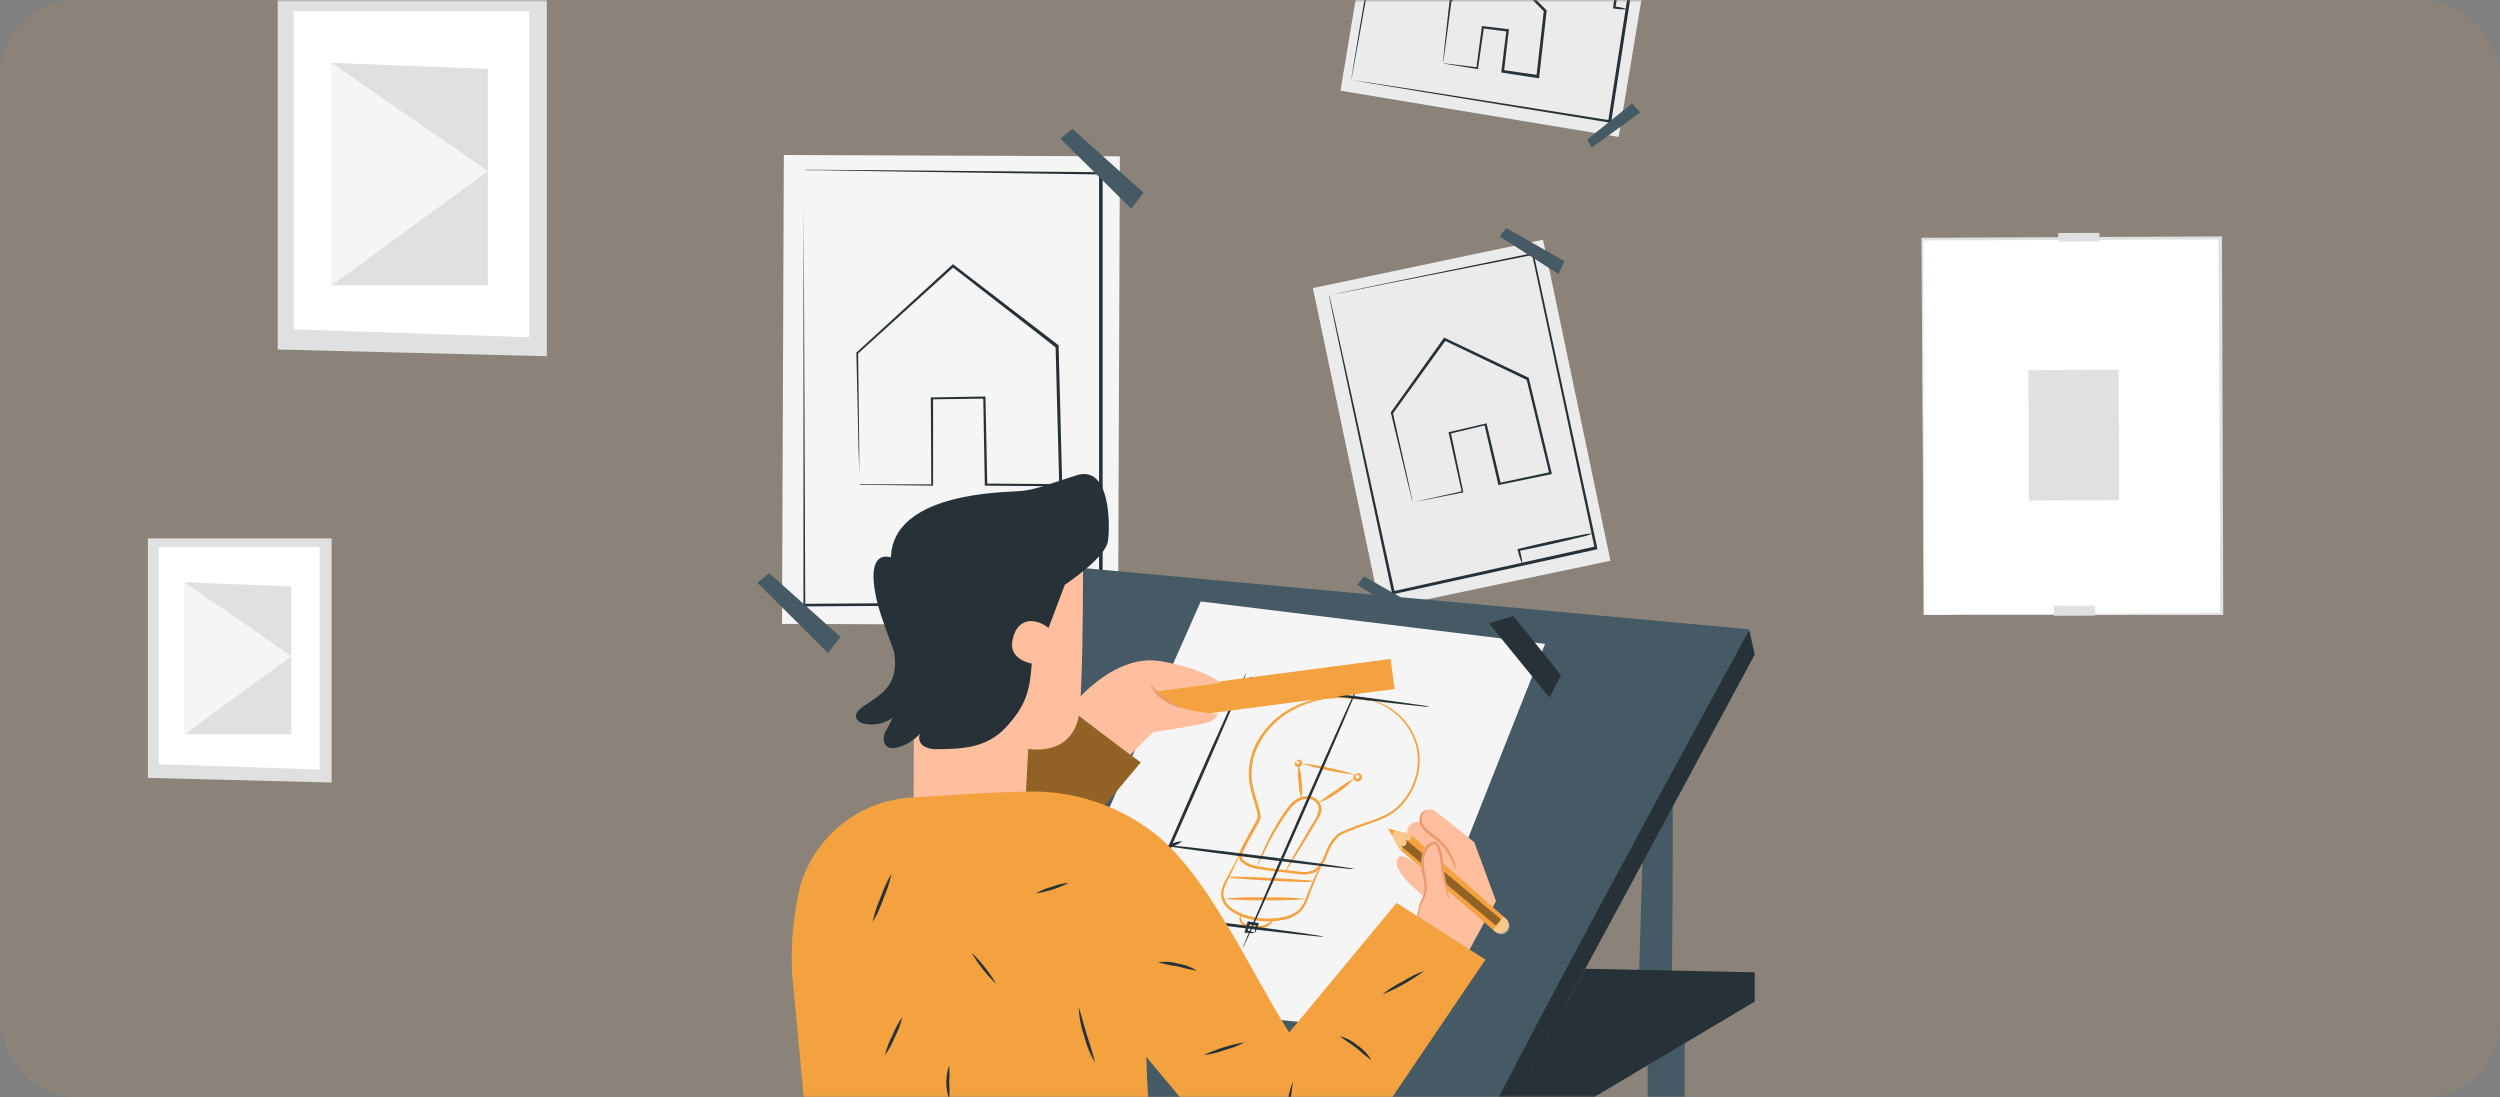 <svg width="524" height="230" viewBox="0 0 524 230" fill="none" xmlns="http://www.w3.org/2000/svg">
<rect x="0" y="0" width="524" height="230" fill="#808080" stroke="none"/>
<rect opacity="0.1" width="524" height="230" rx="16" fill="#F4A240"/>
<mask id="mask0_151_6157" style="mask-type:alpha" maskUnits="userSpaceOnUse" x="0" y="0" width="524" height="230">
<rect width="524" height="230" rx="16" fill="#F4A240"/>
</mask>
<g mask="url(#mask0_151_6157)">
<path d="M465.311 49.833L402.887 50.084L403.203 128.897L465.627 128.646L465.311 49.833Z" fill="white"/>
<path d="M403.213 128.869H404.352H407.7L420.365 128.755L465.614 128.436L465.375 128.687C465.273 106.182 465.136 79.064 464.999 49.885L465.296 50.181L402.871 50.409L403.133 50.147C403.133 73.506 403.213 93.175 403.236 107.025V123.175C403.236 125.031 403.236 126.466 403.236 127.457C403.236 127.935 403.236 128.3 403.236 128.596C403.236 128.892 403.236 128.972 403.236 128.972C403.236 128.972 403.236 128.858 403.236 128.619V127.48C403.236 126.5 403.236 125.088 403.236 123.243C403.236 119.507 403.156 114.063 403.099 107.161C403.008 93.278 402.882 73.552 402.734 50.112V49.839H403.008L465.432 49.554H465.728V49.851C465.831 79.03 465.922 106.148 466.002 128.653V128.903H465.762H420.342H407.62H404.329C403.589 128.892 403.213 128.869 403.213 128.869Z" fill="#E0E0E0"/>
<path d="M439.152 126.925L430.496 126.962L430.505 129.069L439.161 129.032L439.152 126.925Z" fill="#E0E0E0"/>
<path d="M444.073 77.503L425.133 77.579L425.243 104.924L444.183 104.848L444.073 77.503Z" fill="#E0E0E0"/>
<path d="M440.054 48.803L431.398 48.84L431.406 50.639L440.062 50.603L440.054 48.803Z" fill="#E0E0E0"/>
<path d="M114.618 -0.308H58.207V73.255L114.618 74.668V-0.308Z" fill="#E0E0E0"/>
<path d="M110.912 2.312H61.551V69.03L110.912 70.693V2.312Z" fill="white"/>
<path d="M102.263 14.43L69.508 13.188V59.816H102.263V14.43Z" fill="#E0E0E0"/>
<path d="M69.508 59.816L102.263 35.864L69.508 13.188V59.816Z" fill="#F5F5F5"/>
<path d="M69.507 112.844H31V163.048L69.507 164.016V112.844Z" fill="#E0E0E0"/>
<path d="M66.967 114.633H33.277V160.167L66.967 161.306V114.633Z" fill="white"/>
<path d="M61.068 122.913L38.711 122.059V153.88H61.068V122.913Z" fill="#E0E0E0"/>
<path d="M38.711 153.88L61.068 137.537L38.711 122.059V153.88Z" fill="#F5F5F5"/>
<path d="M234.724 32.763L164.293 32.493L163.916 130.77L234.346 131.04L234.724 32.763Z" fill="#F5F5F5"/>
<path d="M180.088 101.512H181.136H184.132H195.35L195.19 101.682C195.19 96.717 195.134 90.567 195.099 83.528V83.3H195.316L206.306 83.107H206.557V83.357C206.671 88.961 206.796 95.134 206.933 101.637L206.648 101.364L222.297 101.466L222.012 101.774C221.864 96.455 221.727 90.92 221.579 85.259C221.465 80.988 221.352 76.774 221.249 72.663L221.363 72.89L199.575 55.932H199.917L179.792 74.155L179.861 73.995C179.963 82.469 180.043 89.325 180.1 94.097C180.1 96.455 180.1 98.3 180.1 99.587V101.033C180.112 101.2 180.112 101.368 180.1 101.534C180.083 101.383 180.083 101.23 180.1 101.079C180.1 100.737 180.1 100.27 180.1 99.678C180.1 98.391 180.02 96.569 179.952 94.222C179.849 89.428 179.69 82.526 179.496 74.007V73.915L179.564 73.847L199.575 55.522L199.735 55.374L199.917 55.51L221.784 72.298L221.887 72.389V72.526C221.986 76.634 222.096 80.832 222.217 85.123C222.354 90.817 222.502 96.318 222.639 101.626V101.933H222.354L206.705 101.796H206.409V101.523C206.295 95.02 206.181 88.847 206.09 83.3L206.341 83.551L195.361 83.699L195.578 83.471C195.578 90.51 195.578 96.66 195.578 101.626V101.785H195.418L184.097 101.66H181.148H180.396L180.088 101.512Z" fill="#263238"/>
<path d="M168.52 35.591H172.882L185.41 35.682L230.888 36.092H231.115V36.331C231.115 61.319 231.115 92.583 231.115 126.431V126.728H230.352L168.68 127.103H168.406V60.955C168.406 52.982 168.406 46.593 168.406 42.231C168.406 40.078 168.406 38.415 168.406 37.276C168.406 36.73 168.406 36.308 168.406 36.012C168.406 35.716 168.406 35.591 168.406 35.591C168.406 35.591 168.406 35.75 168.406 36.046V37.333C168.406 38.472 168.406 40.169 168.406 42.345C168.406 46.718 168.475 53.085 168.52 61.126C168.588 77.207 168.68 99.986 168.782 126.83L168.52 126.557L230.193 126.135H230.66L230.364 126.431C230.364 92.583 230.364 61.319 230.364 36.331L230.603 36.57L185.285 35.91L172.757 35.693H169.454L168.52 35.591Z" fill="#263238"/>
<path d="M222.258 29.031L237.087 43.746L239.683 40.386L224.763 27.003L222.258 29.031Z" fill="#455A64"/>
<path d="M158.742 122.149L173.56 136.864L176.168 133.504L161.236 120.133L158.742 122.149Z" fill="#455A64"/>
<path d="M230.856 121.887C229.538 122.061 228.21 122.14 226.881 122.126C224.421 122.195 221.015 122.252 217.257 122.286C213.76 122.286 210.56 122.286 208.145 122.286L208.362 122.058C208.362 123.459 208.362 124.586 208.362 125.372C208.388 125.78 208.365 126.189 208.293 126.591C208.182 126.194 208.124 125.784 208.123 125.372C208.054 124.598 207.975 123.47 207.906 122.081V121.853H208.145C210.526 121.785 213.715 121.728 217.257 121.705C221.015 121.705 224.409 121.705 226.869 121.705C228.201 121.658 229.534 121.719 230.856 121.887Z" fill="#263238"/>
<path d="M323.411 50.242L275.184 60.379L289.326 127.666L337.554 117.529L323.411 50.242Z" fill="#EBEBEB"/>
<path d="M296.091 105.316L296.273 105.259L296.808 105.134L298.858 104.667L306.501 102.958L306.387 103.152C305.635 99.735 304.701 95.555 303.642 90.749V90.533H303.858L311.341 88.79L311.58 88.733L311.637 88.972C312.537 92.788 313.539 96.945 314.576 101.421L314.257 101.216L324.974 98.938L324.746 99.291C323.881 95.681 322.969 91.911 322.036 88.061C321.329 85.157 320.646 82.298 319.963 79.496L320.122 79.69L302.731 71.365L303.061 71.285L291.945 86.683V86.512L295.009 100.179C295.362 101.785 295.635 103.049 295.829 103.949L296.045 104.94C296.071 105.057 296.09 105.174 296.102 105.293C296.102 105.293 296.102 105.202 296.011 104.986C295.92 104.769 295.863 104.428 295.761 104.04L294.849 100.35C294.064 97.059 292.936 92.378 291.535 86.569V86.478V86.398L302.56 70.932L302.685 70.749L302.89 70.852L320.316 79.132H320.441V79.269C321.113 82.059 321.808 84.963 322.503 87.833C323.436 91.683 324.348 95.453 325.213 99.063L325.282 99.359L324.985 99.428L314.257 101.626H313.995V101.364C312.97 96.933 311.99 92.731 311.102 88.904L311.409 89.098L303.915 90.909L304.086 90.635C305.1 95.453 305.977 99.667 306.694 103.072V103.232H306.535L298.756 104.781L296.729 105.168L296.091 105.316Z" fill="#263238"/>
<path d="M278.535 61.911L279.275 61.729L281.496 61.251L290.061 59.463L321.245 53.051L321.473 52.994V53.233L334.775 114.826L334.832 115.111L334.548 115.179L334.229 115.247L292.088 124.53H291.815L291.758 124.268C287.829 105.84 284.503 90.214 282.146 79.155C281.007 73.688 280.084 69.349 279.446 66.353C279.15 64.884 278.911 63.757 278.752 62.937C278.683 62.572 278.626 62.299 278.581 62.082C278.535 61.866 278.581 61.786 278.581 61.797C278.619 61.897 278.646 62 278.66 62.105C278.717 62.322 278.786 62.618 278.877 62.993C279.059 63.791 279.31 64.941 279.651 66.41C280.312 69.417 281.28 73.768 282.499 79.257C284.913 90.248 288.319 105.806 292.339 124.131L292.009 123.926L334.149 114.587L334.468 114.518L334.24 114.871C329.308 91.717 324.753 70.328 321.097 53.221L321.382 53.404L290.3 59.542L281.576 61.296L279.298 61.729L278.535 61.911Z" fill="#263238"/>
<path d="M314.328 49.542L326.629 57.435L327.915 54.759L315.752 47.8L314.328 49.542Z" fill="#455A64"/>
<path d="M284.512 122.559L296.812 130.452L298.099 127.775L285.924 120.817L284.512 122.559Z" fill="#455A64"/>
<path d="M333.817 111.819C332.956 112.181 332.059 112.452 331.141 112.628C329.478 113.049 327.155 113.596 324.592 114.165C322.2 114.701 320.036 115.156 318.374 115.475L318.544 115.202C318.831 116.221 319.018 117.267 319.103 118.322C318.677 117.354 318.345 116.347 318.112 115.316L318.055 115.099L318.282 115.042C319.888 114.632 322.075 114.12 324.467 113.584C326.859 113.049 329.364 112.537 331.05 112.218C331.956 111.987 332.883 111.854 333.817 111.819Z" fill="#263238"/>
<path d="M287.916 -22.779L280.969 19.004L339.267 28.697L346.214 -13.086L287.916 -22.779Z" fill="#EBEBEB"/>
<path d="M302.467 13.302H302.979L304.357 13.461L309.63 14.122L309.448 14.258C309.756 11.901 310.131 9.008 310.587 5.694V5.477H310.803L315.997 6.092H316.248V6.343C315.94 8.985 315.598 11.901 315.245 14.976L315.006 14.668L322.375 15.728L322.045 15.99C322.318 13.473 322.614 10.853 322.91 8.188C323.138 6.161 323.366 4.168 323.582 2.231L323.673 2.471L314.494 -6.903H314.835L304.141 0.341L304.232 0.193C303.708 4.133 303.287 7.345 302.979 9.634C302.82 10.716 302.706 11.582 302.615 12.231C302.523 12.88 302.467 13.154 302.455 13.165C302.447 12.875 302.466 12.586 302.512 12.3L302.774 9.737C303.025 7.459 303.378 4.145 303.822 0.136V0.045H303.902L314.516 -7.29L314.71 -7.415L314.869 -7.256L324.072 2.072L324.174 2.174V2.311C323.958 4.259 323.73 6.252 323.502 8.268C323.206 10.944 322.91 13.564 322.626 16.081V16.377H322.318L314.961 15.238H314.687V14.965C315.063 11.901 315.427 8.985 315.746 6.332L315.963 6.616L310.781 5.956L311.031 5.762C310.553 9.065 310.143 11.946 309.801 14.304V14.463H309.642L304.3 13.609L302.922 13.382C302.767 13.374 302.614 13.348 302.467 13.302Z" fill="#263238"/>
<path d="M283.199 16.787C283.199 16.787 283.199 16.571 283.29 16.138C283.381 15.705 283.461 14.999 283.598 14.213C283.883 12.482 284.304 9.988 284.828 6.799C285.967 0.33 287.504 -8.93 289.384 -20.183V-20.422H289.611L343.141 -11.789H343.426V-11.492V-11.219C341.387 1.844 339.439 14.27 337.731 25.431V25.705H337.469L298.336 19.293L287.231 17.448L284.315 16.947L283.564 16.81H283.325H283.609L284.384 16.924L287.368 17.368L298.552 19.088L337.378 25.204L337.07 25.431C338.802 14.259 340.726 1.833 342.765 -11.23V-11.504L343.004 -11.174L289.611 -19.909L289.885 -20.103C287.88 -8.93 286.229 0.261 285.078 6.696L283.723 14.133L283.347 16.104C283.268 16.548 283.199 16.787 283.199 16.787Z" fill="#263238"/>
<path d="M333.644 30.944L343.803 23.552L342.061 21.685L332.688 29.258L333.644 30.944Z" fill="#455A64"/>
<path d="M340.437 -11.902C340.323 -9.172 340.007 -6.454 339.491 -3.77C339.161 -1.686 338.842 0.205 338.58 1.617L338.387 1.366C339.293 1.443 340.188 1.626 341.052 1.913C340.143 1.983 339.229 1.944 338.33 1.799H338.113V1.571C338.284 0.148 338.546 -1.754 338.865 -3.839C339.199 -6.56 339.725 -9.254 340.437 -11.902Z" fill="#263238"/>
<path d="M178.61 225.518C178.405 226.657 178.61 402.689 178.61 402.689H170.797V225.518H178.61Z" fill="#455A64"/>
<path d="M353.161 211.634C352.967 212.773 353.161 402.404 353.161 402.404H345.348V211.634H353.161Z" fill="#455A64"/>
<path d="M350.339 159.392C350.976 158.332 350.339 216.691 350.339 216.691L343.141 217.83L344.849 160.121L350.339 159.392Z" fill="#455A64"/>
<path d="M309.703 244.481C309.168 246.098 367.788 137.206 367.788 137.206L366.706 132.285L224.147 124.051L169.957 227.203L309.703 244.481Z" fill="#263238"/>
<path d="M309.111 240.597C308.974 237.83 366.707 131.909 366.707 131.909L221.209 118.527L167.805 223.023L309.111 240.597Z" fill="#455A64"/>
<path d="M241.491 210.985L291.672 216.224L323.846 134.95L251.673 126.067L215.512 207.75L241.491 210.985Z" fill="#F5F5F5"/>
<path d="M287.563 146.807C287.97 146.878 288.37 146.985 288.758 147.125C289.882 147.503 290.942 148.048 291.902 148.743C293.44 149.831 294.738 151.222 295.717 152.832C297.037 154.976 297.676 157.469 297.551 159.984C297.388 163.038 296.228 165.955 294.248 168.287C293.161 169.603 291.796 170.661 290.25 171.385C288.679 172.114 286.982 172.649 285.285 173.252C284.431 173.56 283.576 173.867 282.722 174.221C282.301 174.391 281.891 174.585 281.469 174.779L280.854 175.097C280.685 175.217 280.528 175.355 280.387 175.508C279.745 176.186 279.204 176.953 278.781 177.785C278.349 178.605 278.098 179.562 277.643 180.473C277.212 181.441 276.502 182.258 275.604 182.819C274.63 183.271 273.543 183.421 272.483 183.252L266.333 182.535C265.297 182.398 264.26 182.25 263.235 182.045C262.163 181.885 261.15 181.45 260.297 180.781C260.071 180.584 259.896 180.334 259.789 180.054C259.682 179.774 259.645 179.472 259.682 179.175C259.798 178.652 259.99 178.15 260.251 177.683C260.695 176.772 261.174 175.906 261.652 175.041L263.064 172.478L263.395 171.84L263.554 171.521C263.589 171.446 263.608 171.365 263.611 171.282C263.615 170.835 263.554 170.39 263.429 169.961C262.962 168.15 262.29 166.396 261.96 164.597C261.343 161.119 262.08 157.537 264.021 154.585C265.633 152.006 267.895 149.897 270.581 148.469C272.771 147.303 275.15 146.532 277.608 146.192C279.469 145.968 281.351 145.968 283.212 146.192C284.738 146.362 285.911 146.567 286.697 146.704L287.597 146.875C287.703 146.883 287.807 146.91 287.904 146.955H287.597L286.686 146.841C285.888 146.75 284.704 146.579 283.189 146.442C281.347 146.26 279.489 146.29 277.654 146.533C275.256 146.928 272.944 147.733 270.82 148.914C268.217 150.321 266.033 152.392 264.488 154.916C262.633 157.761 261.937 161.208 262.54 164.551C262.893 166.305 263.531 168.036 264.021 169.893C264.162 170.381 264.231 170.888 264.226 171.396C264.216 171.55 264.178 171.701 264.112 171.84L263.953 172.17L263.611 172.808L262.21 175.303C261.732 176.168 261.253 177.034 260.821 177.922C260.592 178.338 260.419 178.782 260.308 179.243C260.275 179.455 260.299 179.672 260.377 179.872C260.455 180.072 260.584 180.248 260.752 180.382C261.527 180.979 262.44 181.371 263.406 181.521C264.397 181.726 265.422 181.874 266.458 182.011L272.586 182.728C273.531 182.878 274.5 182.751 275.376 182.364C276.166 181.857 276.788 181.128 277.164 180.268C277.608 179.425 277.859 178.469 278.303 177.58C278.752 176.703 279.324 175.894 280 175.177C280.184 174.99 280.386 174.823 280.604 174.676L281.242 174.346L282.54 173.765C283.405 173.412 284.271 173.104 285.125 172.808C286.834 172.216 288.542 171.669 290.057 170.975C291.542 170.297 292.854 169.293 293.895 168.036C295.816 165.801 296.962 163.004 297.164 160.064C297.306 157.625 296.711 155.2 295.455 153.105C294.521 151.512 293.273 150.125 291.788 149.028C290.853 148.326 289.826 147.755 288.736 147.33C287.973 146.943 287.563 146.829 287.563 146.807Z" fill="#F4A240"/>
<path d="M277.708 179.631C277.564 180.15 277.37 180.653 277.127 181.134C276.717 182.079 276.102 183.412 275.396 185.143C275.043 185.997 274.679 186.931 274.314 187.956C273.988 189.109 273.404 190.172 272.606 191.065C271.608 191.957 270.381 192.553 269.064 192.785C267.695 193.077 266.293 193.184 264.895 193.104C263.499 193.025 262.12 192.757 260.795 192.307C259.536 191.929 258.371 191.289 257.378 190.428C256.911 190.021 256.54 189.516 256.292 188.949C256.044 188.382 255.925 187.766 255.943 187.148C256.093 186.117 256.453 185.128 257.003 184.243C257.834 182.694 258.529 181.396 259.075 180.394C259.305 179.907 259.584 179.446 259.907 179.016C259.747 179.529 259.537 180.025 259.28 180.496C258.779 181.521 258.141 182.854 257.378 184.437C256.882 185.279 256.561 186.213 256.433 187.182C256.434 187.723 256.551 188.257 256.777 188.748C257.003 189.24 257.332 189.677 257.743 190.029C258.702 190.818 259.809 191.407 261 191.76C263.571 192.61 266.321 192.767 268.973 192.216C270.188 192.01 271.326 191.478 272.264 190.678C273.013 189.845 273.569 188.858 273.893 187.785C274.28 186.772 274.667 185.826 275.032 184.984C275.795 183.287 276.467 181.954 276.934 181.032C277.152 180.544 277.411 180.075 277.708 179.631Z" fill="#F4A240"/>
<path d="M275.578 184.778C274.687 184.899 273.786 184.922 272.89 184.847C271.239 184.847 268.961 184.733 266.444 184.607C263.927 184.482 261.66 184.323 260.009 184.186C259.11 184.175 258.215 184.057 257.344 183.833C258.231 183.712 259.128 183.689 260.02 183.765C261.672 183.765 263.961 183.879 266.478 184.015C268.995 184.152 271.273 184.289 272.913 184.425C273.812 184.435 274.707 184.553 275.578 184.778Z" fill="#F4A240"/>
<path d="M273.83 188.412C270.924 188.696 268.002 188.787 265.083 188.685C262.167 188.781 259.249 188.674 256.348 188.366C259.25 188.081 262.169 187.99 265.083 188.093C268.003 188.004 270.925 188.11 273.83 188.412Z" fill="#F4A240"/>
<path d="M266.866 192.762C266.923 192.762 266.775 193.343 266.081 193.901C265.139 194.55 263.992 194.829 262.857 194.687C262.235 194.672 261.621 194.54 261.047 194.3C260.789 194.198 260.555 194.044 260.359 193.848C260.163 193.652 260.01 193.418 259.908 193.161C259.837 192.993 259.801 192.813 259.801 192.631C259.801 192.449 259.837 192.269 259.908 192.102C260.021 191.862 260.147 191.794 260.181 191.817C260.087 192.196 260.119 192.596 260.272 192.956C260.557 193.651 261.616 194.026 262.835 194.095C263.846 194.221 264.871 194.034 265.773 193.559C266.513 193.149 266.764 192.705 266.866 192.762Z" fill="#F4A240"/>
<path d="M269.427 182.569C269.594 182.1 269.816 181.653 270.088 181.236L272.081 177.74C272.969 176.236 273.994 174.505 275.11 172.592C275.798 171.703 276.255 170.658 276.443 169.551C276.4 168.986 276.15 168.458 275.739 168.069C275.328 167.679 274.788 167.456 274.222 167.444C273.63 167.43 273.041 167.545 272.497 167.778C271.953 168.012 271.465 168.36 271.067 168.799C270.287 169.65 269.589 170.573 268.983 171.555C267.741 173.423 266.705 175.177 265.953 176.669C265.202 178.161 264.587 179.414 264.188 180.279C264.016 180.742 263.795 181.185 263.527 181.601C263.623 181.115 263.772 180.641 263.972 180.188C264.313 179.3 264.837 178.013 265.577 176.487C266.456 174.687 267.441 172.941 268.527 171.259C269.142 170.232 269.855 169.266 270.657 168.378C271.114 167.879 271.673 167.484 272.296 167.221C272.919 166.957 273.591 166.831 274.267 166.851C274.967 166.887 275.629 167.174 276.134 167.66C276.638 168.145 276.95 168.796 277.012 169.494C276.993 170.146 276.804 170.781 276.466 171.339C276.169 171.874 275.862 172.341 275.566 172.831L272.457 177.956L270.293 181.373C270.04 181.796 269.75 182.196 269.427 182.569Z" fill="#F4A240"/>
<path d="M272.176 160.269C272.574 161.408 272.785 162.604 272.802 163.811C272.998 164.998 272.998 166.21 272.802 167.398C272.404 166.259 272.193 165.063 272.176 163.856C271.973 162.669 271.973 161.456 272.176 160.269Z" fill="#F4A240"/>
<path d="M271.641 159.62C271.709 159.62 271.641 159.836 271.777 160.007C271.914 160.178 272.074 160.28 272.256 160.098C272.438 159.916 272.37 159.745 272.176 159.62C271.983 159.494 271.834 159.54 271.789 159.472C271.743 159.403 271.88 159.164 272.29 159.221C272.412 159.236 272.528 159.281 272.627 159.353C272.727 159.425 272.807 159.52 272.859 159.631C272.921 159.781 272.937 159.945 272.905 160.104C272.874 160.263 272.796 160.409 272.681 160.523C272.567 160.638 272.421 160.716 272.262 160.748C272.103 160.779 271.939 160.763 271.789 160.702C271.679 160.645 271.584 160.563 271.512 160.462C271.441 160.361 271.395 160.244 271.379 160.121C271.322 159.711 271.595 159.551 271.641 159.62Z" fill="#F4A240"/>
<path d="M283.845 163.162C282.869 164.31 281.715 165.294 280.428 166.078C279.226 167.004 277.884 167.735 276.453 168.241C277.577 167.238 278.798 166.349 280.098 165.588C281.26 164.653 282.516 163.84 283.845 163.162Z" fill="#F4A240"/>
<path d="M284.212 162.273C284.144 162.273 284.394 161.932 284.895 162.068C285.043 162.118 285.174 162.209 285.273 162.33C285.371 162.451 285.434 162.597 285.454 162.752C285.481 162.947 285.446 163.146 285.352 163.319C285.258 163.493 285.112 163.632 284.934 163.716C284.755 163.8 284.555 163.824 284.361 163.786C284.168 163.748 283.992 163.649 283.859 163.503C283.744 163.387 283.67 163.236 283.648 163.074C283.625 162.912 283.655 162.747 283.734 162.604C283.788 162.508 283.871 162.431 283.971 162.384C284.071 162.337 284.183 162.323 284.292 162.342C284.429 162.342 284.474 162.467 284.451 162.501C284.428 162.535 284.167 162.501 284.11 162.786C284.101 162.848 284.109 162.912 284.133 162.97C284.157 163.028 284.196 163.078 284.246 163.116C284.306 163.168 284.38 163.202 284.458 163.215C284.537 163.227 284.617 163.216 284.69 163.185C284.759 163.149 284.816 163.095 284.854 163.029C284.893 162.962 284.911 162.886 284.907 162.809C284.911 162.739 284.897 162.669 284.864 162.607C284.832 162.545 284.784 162.493 284.725 162.456C284.485 162.285 284.246 162.353 284.212 162.273Z" fill="#F4A240"/>
<path d="M284.108 162.398C280.195 161.967 276.335 161.15 272.582 159.961C276.498 160.375 280.36 161.192 284.108 162.398Z" fill="#F4A240"/>
<path d="M247.688 176.328C247.756 176.487 246.777 177.034 245.524 177.569C244.785 177.976 243.963 178.21 243.121 178.252C243.052 178.104 244.032 177.546 245.285 177.022C246.022 176.61 246.844 176.372 247.688 176.328Z" fill="#263238"/>
<path d="M261.163 141.112C261.323 141.18 256.209 153.127 249.774 167.785C243.339 182.443 237.952 194.288 237.804 194.231C237.656 194.174 242.77 182.215 249.193 167.546C255.617 152.877 261.072 141.02 261.163 141.112Z" fill="#263238"/>
<path d="M284.99 142.957C285.138 143.026 279.751 155.588 272.963 171.009C266.175 186.43 260.538 198.89 260.435 198.822C260.333 198.753 265.663 186.202 272.462 170.77C279.261 155.337 284.797 142.889 284.99 142.957Z" fill="#263238"/>
<path d="M277.415 196.327C277.415 196.486 268.133 195.461 256.732 194.049C245.331 192.637 236.106 191.327 236.129 191.168C236.152 191.008 245.4 192.022 256.812 193.445C268.224 194.869 277.438 196.156 277.415 196.327Z" fill="#263238"/>
<path d="M283.852 182.148C283.304 182.176 282.754 182.145 282.212 182.056L277.782 181.601C274.035 181.179 268.875 180.564 263.169 179.858C257.463 179.152 252.315 178.457 248.58 177.945L244.172 177.296C243.625 177.233 243.084 177.127 242.555 176.977C243.103 176.949 243.653 176.979 244.195 177.068L248.637 177.524C252.372 177.945 257.543 178.549 263.249 179.266C268.955 179.984 274.103 180.656 277.827 181.179L282.246 181.829C282.79 181.885 283.328 181.991 283.852 182.148Z" fill="#263238"/>
<path d="M299.66 148.128C299.112 148.157 298.562 148.13 298.02 148.048L293.589 147.581C289.842 147.171 284.671 146.556 278.977 145.839C273.282 145.121 268.112 144.449 264.387 143.925L259.934 143.299C259.389 143.25 258.851 143.143 258.328 142.98C258.876 142.967 259.425 142.997 259.968 143.071L264.399 143.527C268.146 143.948 273.316 144.563 279.011 145.269C284.706 145.975 289.876 146.67 293.601 147.194L298.02 147.832C298.574 147.885 299.122 147.984 299.66 148.128Z" fill="#263238"/>
<path d="M262.53 141.921C262.622 142.057 261.847 142.65 260.811 143.242C259.774 143.834 258.875 144.187 258.795 144.051C258.715 143.914 259.478 143.31 260.515 142.729C261.551 142.149 262.451 141.773 262.53 141.921Z" fill="#263238"/>
<path d="M241.717 190.325C240.978 190.967 240.113 191.448 239.177 191.737C238.316 192.204 237.372 192.498 236.398 192.603C237.141 191.965 238.005 191.484 238.938 191.19C239.799 190.722 240.743 190.428 241.717 190.325Z" fill="#263238"/>
<path d="M262.996 195.53C263.013 194.886 263.108 194.248 263.281 193.628L263.486 193.958C262.962 193.958 262.347 193.833 261.698 193.742L262.017 193.537C261.8 194.197 261.595 194.812 261.413 195.325L261.208 194.994C261.824 195.088 262.425 195.26 262.996 195.507C263.065 195.587 262.347 195.609 261.128 195.507H260.844L260.923 195.199C261.06 194.676 261.242 194.061 261.447 193.389L261.527 193.149H261.778L263.566 193.446L263.862 193.514L263.771 193.776C263.349 194.96 263.042 195.621 262.996 195.53Z" fill="#263238"/>
<path d="M309.707 244.481L367.792 209.926H328.556L309.707 244.481Z" fill="#263238"/>
<path d="M312.074 130.634L324.762 146.214L327.188 141.522L317.211 129.096L312.074 130.634Z" fill="#263238"/>
<path d="M367.787 209.926V203.799L332.276 203.047L316.285 232.556L367.787 209.926Z" fill="#263238"/>
<path d="M291.476 138.114L236.914 145.279L237.742 151.582L292.303 144.417L291.476 138.114Z" fill="#F4A240"/>
<path d="M297.983 170.633C297.983 170.633 299.304 168.879 300.819 170.007C302.333 171.134 309.008 176.533 309.008 176.533L313.563 188.879L307.083 200.712L295.899 195.917C296.491 193.153 297.306 190.441 298.336 187.808C298.336 187.808 290.83 182 293.165 179.711C293.165 179.711 293.78 178.572 296.969 181.214L300.147 183.856C300.147 183.856 294.566 176.066 294.919 174.289C294.945 173.969 295.04 173.658 295.2 173.378C295.36 173.099 295.579 172.858 295.842 172.673C296.105 172.488 296.406 172.364 296.723 172.308C297.04 172.253 297.365 172.268 297.675 172.353L297.983 170.633Z" fill="#FFBE9D"/>
<path d="M290.961 173.686L295.574 174.824L315.619 192.535C315.969 192.84 316.183 193.272 316.215 193.735C316.247 194.198 316.094 194.656 315.79 195.006C315.64 195.184 315.456 195.331 315.249 195.437C315.041 195.544 314.815 195.608 314.583 195.626C314.351 195.644 314.117 195.616 313.896 195.542C313.675 195.469 313.471 195.353 313.295 195.2L293.319 177.968L290.961 173.686Z" fill="#F4A240"/>
<path opacity="0.4" d="M312.941 194.881L315.151 192.102L315.903 192.842C316.21 193.152 316.391 193.565 316.41 194.001C316.429 194.437 316.284 194.864 316.005 195.2C315.854 195.381 315.668 195.53 315.458 195.637C315.248 195.745 315.019 195.808 314.783 195.824C314.548 195.84 314.312 195.808 314.089 195.73C313.866 195.652 313.662 195.53 313.488 195.371L312.941 194.881Z" fill="white"/>
<path opacity="0.4" d="M291.727 174.961L292.501 174.05L295.644 174.858C295.737 175.019 295.786 175.202 295.786 175.388C295.786 175.574 295.737 175.756 295.644 175.917C295.337 176.316 294.745 175.986 294.745 175.986C294.835 176.162 294.882 176.357 294.882 176.555C294.882 176.753 294.835 176.948 294.745 177.125C294.46 177.535 293.754 177.364 293.754 177.364C293.814 177.424 293.86 177.497 293.889 177.577C293.918 177.657 293.929 177.742 293.922 177.827C293.914 177.911 293.888 177.993 293.845 178.067C293.802 178.141 293.744 178.204 293.674 178.252L293.389 178.002L291.727 174.961Z" fill="white"/>
<path opacity="0.4" d="M294.682 175.986L314.602 192.694L313.554 194.004L293.68 177.364C293.862 177.416 294.056 177.412 294.237 177.353C294.417 177.294 294.576 177.183 294.693 177.034C294.784 176.874 294.83 176.692 294.828 176.508C294.826 176.325 294.776 176.144 294.682 175.986Z" fill="black"/>
<path d="M296.609 192.512C297.442 190.712 298.153 188.859 298.739 186.965C298.99 185.587 296.587 176.624 300.174 175.918L301.313 176.453L304.354 190.872L298.397 196.566L296.609 192.512Z" fill="#FFBE9D"/>
<path d="M305.077 182.181C304.975 182.181 304.781 181.35 304.155 180.097C303.387 178.464 302.248 177.033 300.829 175.917C299.952 175.364 299.145 174.706 298.426 173.958C298.118 173.633 297.879 173.248 297.727 172.827C297.574 172.405 297.509 171.957 297.538 171.51C297.57 171.207 297.666 170.915 297.819 170.652C297.972 170.389 298.179 170.161 298.426 169.983C298.791 169.744 299.041 169.767 299.041 169.79C299.041 169.813 298.836 169.904 298.574 170.166C298.199 170.529 297.979 171.022 297.959 171.544C297.975 172.318 298.289 173.057 298.836 173.605C299.557 174.291 300.343 174.905 301.182 175.439C302.681 176.61 303.841 178.159 304.542 179.926C304.885 180.629 305.067 181.399 305.077 182.181Z" fill="#EB996E"/>
<path d="M303.639 188.639C303.507 188.269 303.408 187.888 303.343 187.501C303.184 186.76 302.865 185.724 302.512 184.414C302.322 183.691 302.177 182.957 302.079 182.216C301.977 181.419 301.931 180.565 301.794 179.699C301.73 179.263 301.63 178.833 301.498 178.412C301.364 177.986 301.196 177.571 300.997 177.171C300.96 177.105 300.905 177.052 300.838 177.018C300.771 176.984 300.696 176.969 300.621 176.977C300.414 177.014 300.215 177.083 300.029 177.182C299.629 177.404 299.301 177.736 299.084 178.139C298.63 178.98 298.41 179.928 298.446 180.883C298.466 181.8 298.58 182.712 298.788 183.605C298.987 184.449 299.082 185.313 299.072 186.179C299.024 186.948 298.823 187.699 298.48 188.389C297.954 189.3 297.599 190.3 297.432 191.339C297.421 191.719 297.44 192.1 297.489 192.478C297.264 192.143 297.163 191.74 297.204 191.339C297.285 190.253 297.587 189.194 298.093 188.229C298.382 187.583 298.548 186.887 298.583 186.179C298.567 185.353 298.456 184.532 298.252 183.731C298.019 182.803 297.889 181.851 297.865 180.895C297.814 179.83 298.062 178.773 298.583 177.842C298.722 177.606 298.887 177.385 299.072 177.182C299.265 176.963 299.502 176.789 299.767 176.669C300.02 176.528 300.299 176.439 300.587 176.407C300.759 176.394 300.931 176.427 301.085 176.503C301.239 176.579 301.37 176.696 301.464 176.84C301.707 177.288 301.898 177.762 302.034 178.253C302.173 178.702 302.272 179.163 302.33 179.631C302.455 180.542 302.489 181.396 302.569 182.17C302.642 182.895 302.76 183.613 302.922 184.323C303.218 185.633 303.48 186.715 303.571 187.466C303.653 187.852 303.676 188.247 303.639 188.639Z" fill="#EB996E"/>
<path d="M192.668 177.785L223.396 148.037L239.091 159.813L207.053 197.944L192.668 177.785Z" fill="#F4A240"/>
<path opacity="0.4" d="M192.668 177.785L223.396 148.037L239.091 159.813L207.053 197.944L192.668 177.785Z" fill="black"/>
<path d="M241.924 144.985L255.842 143.151C254.828 142.297 251.514 140.053 243.314 138.595C232.949 136.796 224.18 148.572 224.18 148.572L236.913 158.208L241.662 153.47C241.662 153.47 249.02 152.399 253.051 151.477C253.541 151.349 253.997 151.118 254.389 150.8C254.782 150.482 255.103 150.083 255.329 149.631H255.124C249.122 149.21 243.769 147.604 241.924 144.985Z" fill="#FFBE9D"/>
<path d="M247.53 148.378C246.144 148.069 244.842 147.463 243.713 146.602C242.585 145.74 241.656 144.645 240.992 143.39C241.129 143.287 242.268 144.768 244.067 146.123C245.867 147.479 247.587 148.219 247.53 148.378Z" fill="#EB996E"/>
<path d="M191.667 114.746L191.496 169.084L214.81 170.223L215.516 156.966C215.516 156.966 223.807 158.617 225.937 150.918C227.304 146.009 226.962 108.038 226.962 108.038L191.667 114.746Z" fill="#FFBE9D"/>
<path d="M225.595 99.632C218.499 101.91 216.791 102.696 213.602 102.947C210.413 103.197 188.83 103.209 186.86 115.384L186.712 116.876V116.819C186.712 116.876 182.054 114.94 183.295 123.368C183.933 127.764 185.732 131.818 187.407 136.647C188.546 143.8 184.48 145.588 181.12 147.946C180.288 148.538 179.286 149.267 179.423 150.223C179.559 151.18 180.562 151.613 181.484 151.761C183.453 152.074 185.467 151.608 187.099 150.463C186.622 151.508 186.09 152.526 185.505 153.515C185.049 154.574 185.095 156.043 186.108 156.59C186.695 156.848 187.356 156.881 187.965 156.681C189.855 156.23 191.561 155.208 192.851 153.754C192.635 154.214 192.596 154.738 192.741 155.225C192.886 155.712 193.204 156.129 193.637 156.396C194.52 156.902 195.539 157.121 196.552 157.023C201.108 156.955 206.723 157.023 210.971 152.308C214.9 147.934 215.834 145.132 216.256 139.085C216.256 139.085 211.62 138.322 212.155 134.597C212.907 129.449 216.848 129.313 219.775 131.613L223.192 122.559C223.192 122.559 231.745 116.944 232.235 113.368C232.724 109.792 232.679 97.332 225.595 99.632Z" fill="#263238"/>
<path d="M253.784 237.83C246.768 229.242 240.265 221.543 240.265 221.543C240.561 232.773 241.723 242.499 241.723 242.499L245.06 277.248C245.283 279.694 244.62 282.138 243.192 284.136C241.764 286.135 239.667 287.554 237.281 288.136C215.493 293.398 189.993 294.89 175.711 285.084C173.876 283.806 172.379 282.102 171.348 280.118C170.316 278.134 169.781 275.93 169.788 273.694V244.082L166.041 204.288C165.691 198.02 166.263 191.735 167.738 185.633C169.262 180.519 172.326 176 176.513 172.692C180.699 169.384 185.804 167.448 191.132 167.148C199.013 166.704 207.84 166.009 215.744 165.907C225.048 165.753 234.136 168.724 241.552 174.346C253.192 183.184 261.984 203.48 270.207 216.407L292.724 189.243L311.345 201.134L285.902 238.718C283.853 240.981 281.338 242.774 278.531 243.973C275.724 245.172 272.69 245.749 269.638 245.665C266.587 245.58 263.59 244.836 260.853 243.484C258.116 242.131 255.705 240.202 253.784 237.83Z" fill="#F4A240"/>
<path d="M182.906 193.275C183.269 191.49 183.831 189.752 184.58 188.093C185.161 186.361 185.925 184.697 186.858 183.127C186.483 184.908 185.921 186.645 185.184 188.309C184.603 190.041 183.84 191.705 182.906 193.275Z" fill="#263238"/>
<path d="M208.822 206.259C206.786 204.312 205.033 202.088 203.617 199.653C205.654 201.599 207.406 203.823 208.822 206.259Z" fill="#263238"/>
<path d="M223.982 185.063C221.837 186.159 219.53 186.901 217.148 187.261C218.183 186.621 219.313 186.152 220.497 185.872C221.607 185.415 222.784 185.142 223.982 185.063Z" fill="#263238"/>
<path d="M185.512 221.11C185.831 219.677 186.353 218.296 187.061 217.01C187.582 215.64 188.283 214.346 189.145 213.16C188.813 214.59 188.292 215.969 187.596 217.261C187.078 218.632 186.377 219.927 185.512 221.11Z" fill="#263238"/>
<path d="M198.94 230.438C198.15 228.123 198.15 225.612 198.94 223.297C199.042 224.487 199.042 225.683 198.94 226.873C199.042 228.059 199.042 229.252 198.94 230.438Z" fill="#263238"/>
<path d="M229.514 222.727C228.484 220.989 227.717 219.109 227.237 217.146C226.563 215.236 226.179 213.236 226.098 211.213C226.257 211.213 226.861 213.809 227.817 216.976C228.48 218.863 229.047 220.782 229.514 222.727Z" fill="#263238"/>
<path d="M250.918 203.491C249.53 203.257 248.157 202.941 246.806 202.546C245.416 202.348 244.039 202.063 242.684 201.692C244.103 201.475 245.553 201.572 246.932 201.976C248.354 202.188 249.714 202.705 250.918 203.491Z" fill="#263238"/>
<path d="M260.854 218.468C259.534 219.188 258.125 219.732 256.663 220.085C255.262 220.63 253.795 220.986 252.301 221.144C255.018 219.871 257.896 218.971 260.854 218.468Z" fill="#263238"/>
<path d="M270.186 237.044C269.403 233.649 269.661 230.097 270.926 226.85C271.086 226.85 270.573 229.128 270.38 231.93C270.186 234.732 270.38 237.021 270.186 237.044Z" fill="#263238"/>
<path d="M287.458 222.226C286.349 221.419 285.28 220.556 284.258 219.641C282.47 218.263 280.841 217.363 280.921 217.204C282.287 217.565 283.55 218.24 284.611 219.174C285.788 219.951 286.764 220.998 287.458 222.226Z" fill="#263238"/>
<path d="M298.523 203.502C295.803 205.503 292.851 207.166 289.73 208.457C291.037 207.386 292.463 206.469 293.979 205.723C295.405 204.815 296.93 204.07 298.523 203.502Z" fill="#263238"/>
</g>
</svg>
